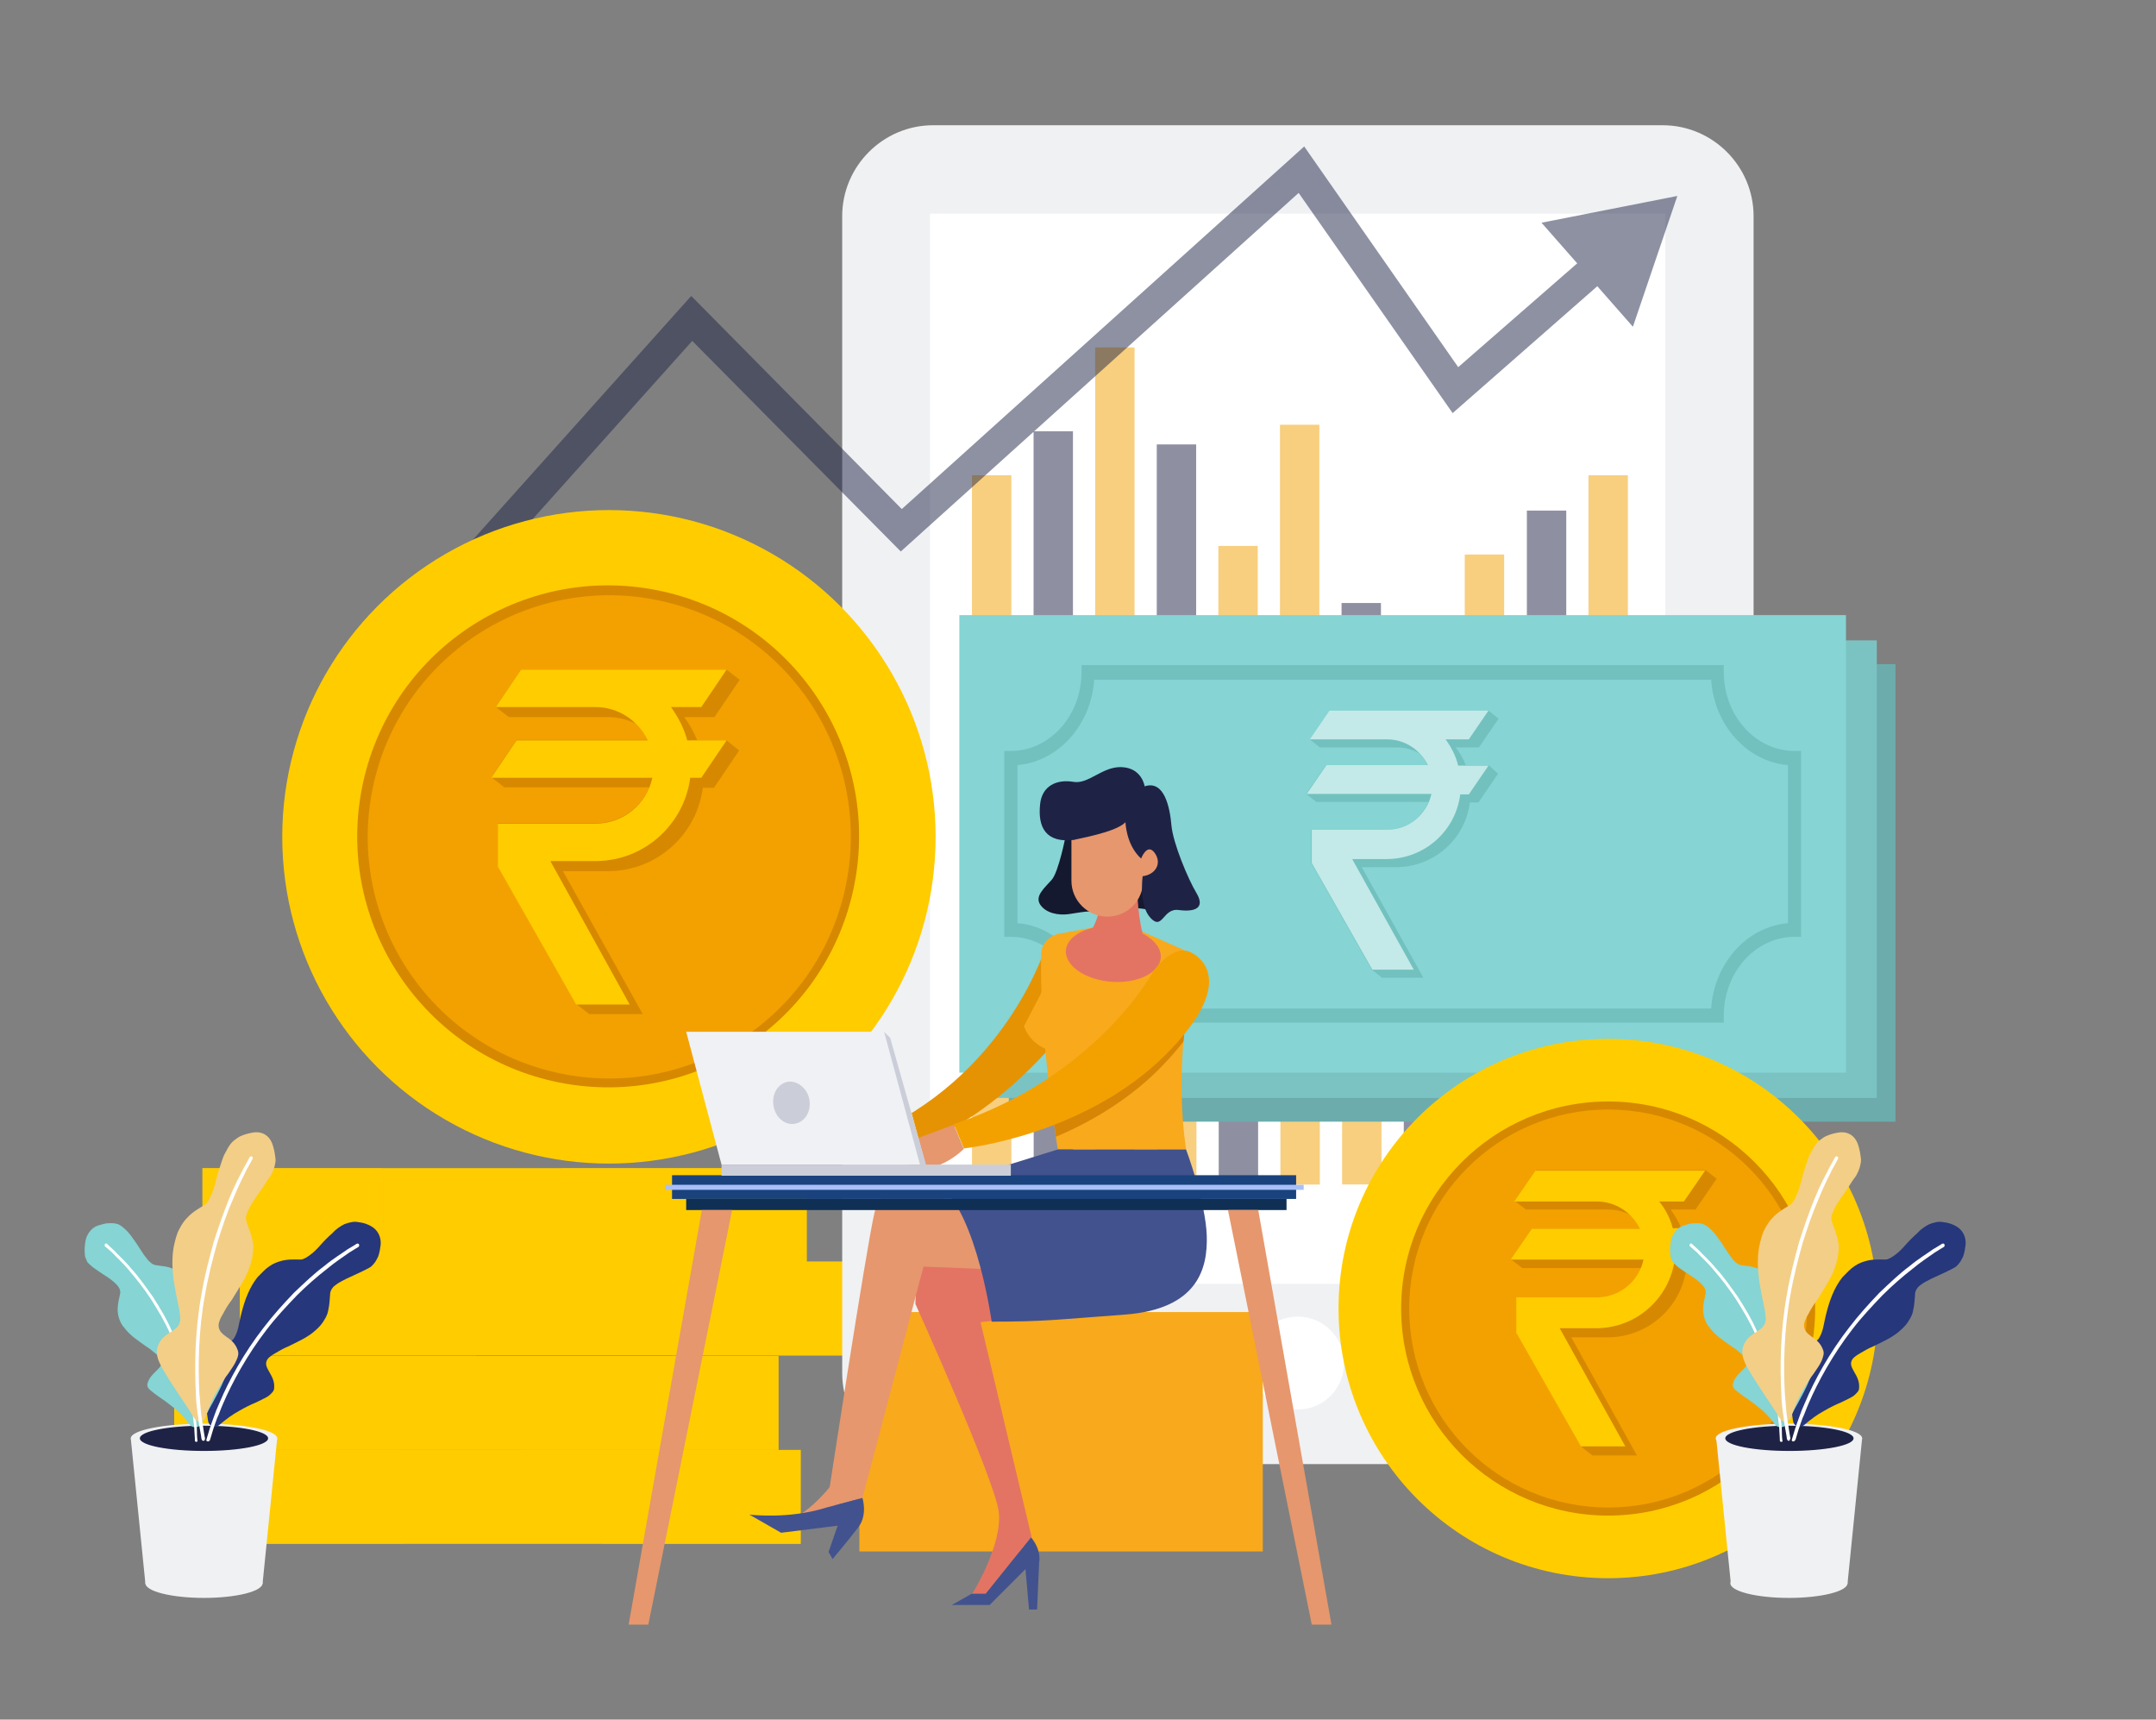 <?xml version="1.0" encoding="utf-8"?>
<!-- Generator: Adobe Illustrator 27.5.0, SVG Export Plug-In . SVG Version: 6.00 Build 0)  -->
<svg version="1.1" id="Layer_1" xmlns="http://www.w3.org/2000/svg" xmlns:xlink="http://www.w3.org/1999/xlink" x="0px" y="0px"
	 viewBox="0 0 427 340.5" style="enable-background:new 0 0 427 340.5;" xml:space="preserve">
<rect x="0" y="0" width="427" height="340.5" fill="#808080" stroke="none"/>
<style type="text/css">
	.st0{fill:#FFCC00;}
	.st1{opacity:0.5;fill:#FFCC00;}
	.st2{fill:#F0F1F3;}
	.st3{fill:#FFFFFF;}
	.st4{opacity:0.5;fill:#F3A100;}
	.st5{opacity:0.5;fill:#1E2346;}
	.st6{fill:#6CACAC;}
	.st7{fill:#5A9997;}
	.st8{fill:#A2C2C0;}
	.st9{fill:#7BC3C3;}
	.st10{fill:#68B0AE;}
	.st11{fill:#B5D9D7;}
	.st12{fill:#86D4D4;}
	.st13{fill:#72C1BF;}
	.st14{fill:#C3EAE8;}
	.st15{opacity:0.5;}
	.st16{fill:#1E2346;}
	.st17{fill:#D68900;}
	.st18{fill:#F3A100;}
	.st19{fill:#F9A91C;}
	.st20{fill:#141930;}
	.st21{fill:#E6976D;}
	.st22{fill:#E59303;}
	.st23{fill:#E37463;}
	.st24{fill:#42528E;}
	.st25{fill:#D68505;}
	.st26{opacity:0.4;fill:#E37463;}
	.st27{fill:#1A427D;}
	.st28{fill:#A9BFF8;}
	.st29{fill:#102F54;}
	.st30{fill:#F0F1F5;}
	.st31{fill:#CBCED8;}
	.st32{fill:#26377C;}
	.st33{fill:#F3CE87;}
</style>
<g id="XMLID_260_">
	<g id="XMLID_158_">
		<g id="XMLID_127_">
			<rect id="XMLID_100_" x="38.9" y="287.1" class="st0" width="119.7" height="18.6"/>
			<rect id="XMLID_104_" x="38.9" y="287.1" class="st1" width="41" height="18.6"/>
			<rect id="XMLID_126_" x="119.2" y="287.1" class="st1" width="39.3" height="18.6"/>
		</g>
		<g id="XMLID_129_">
			<rect id="XMLID_134_" x="34.5" y="268.5" class="st0" width="119.7" height="18.6"/>
			<rect id="XMLID_131_" x="34.5" y="268.5" class="st1" width="31.8" height="18.6"/>
			<rect id="XMLID_130_" x="103.7" y="268.5" class="st1" width="50.4" height="18.6"/>
		</g>
		<g id="XMLID_147_">
			<rect id="XMLID_151_" x="47.5" y="249.8" class="st0" width="119.7" height="18.6"/>
			<rect id="XMLID_150_" x="47.5" y="249.8" class="st1" width="46.8" height="18.6"/>
			<rect id="XMLID_149_" x="133.2" y="249.8" class="st1" width="34" height="18.6"/>
		</g>
		<g id="XMLID_152_">
			<rect id="XMLID_155_" x="40.1" y="231.3" class="st0" width="119.7" height="18.6"/>
			<rect id="XMLID_154_" x="40.1" y="231.3" class="st1" width="35.7" height="18.6"/>
			<rect id="XMLID_153_" x="111.2" y="231.3" class="st1" width="48.5" height="18.6"/>
		</g>
		<rect id="XMLID_128_" x="38.9" y="287.1" class="st1" width="114.9" height="2.8"/>
		<rect id="XMLID_145_" x="47.5" y="250" class="st1" width="112.2" height="2.9"/>
	</g>
	<g id="XMLID_66_">
		<path id="XMLID_49_" class="st2" d="M329.3,289.9H184.8c-9.9,0-18-8.1-18-18V42.8c0-9.9,8.1-18,18-18h144.5c9.9,0,18,8.1,18,18
			v229.1C347.3,281.9,339.2,289.9,329.3,289.9z"/>
		
			<rect id="XMLID_63_" x="151.1" y="75.4" transform="matrix(-1.836970e-16 1 -1 -1.836970e-16 405.212 -108.805)" class="st3" width="211.9" height="145.6"/>
		<rect id="XMLID_52_" x="192.5" y="94.1" class="st4" width="7.8" height="47.1"/>
		<rect id="XMLID_61_" x="204.7" y="85.4" class="st5" width="7.8" height="55.8"/>
		<rect id="XMLID_67_" x="216.9" y="68.8" class="st4" width="7.8" height="72.4"/>
		<rect id="XMLID_72_" x="229.1" y="88" class="st5" width="7.8" height="53.2"/>
		<rect id="XMLID_79_" x="241.3" y="108.1" class="st4" width="7.8" height="33.1"/>
		<rect id="XMLID_82_" x="253.5" y="84.1" class="st4" width="7.8" height="57.1"/>
		<rect id="XMLID_85_" x="265.7" y="119.4" class="st5" width="7.8" height="21.8"/>
		<rect id="XMLID_88_" x="277.9" y="126" class="st4" width="7.8" height="15.3"/>
		<rect id="XMLID_91_" x="290.1" y="109.8" class="st4" width="7.8" height="31.4"/>
		<rect id="XMLID_94_" x="302.4" y="101.1" class="st5" width="7.8" height="40.1"/>
		<rect id="XMLID_97_" x="314.6" y="94.1" class="st4" width="7.8" height="47.1"/>
		
			<rect id="XMLID_114_" x="314.6" y="187.4" transform="matrix(-1 -1.224647e-16 1.224647e-16 -1 636.974 421.98)" class="st4" width="7.8" height="47.1"/>
		
			<rect id="XMLID_113_" x="302.4" y="178.7" transform="matrix(-1 -1.224647e-16 1.224647e-16 -1 612.557 413.26)" class="st5" width="7.8" height="55.8"/>
		
			<rect id="XMLID_110_" x="290.1" y="162.2" transform="matrix(-1 -1.224647e-16 1.224647e-16 -1 588.14 396.691)" class="st4" width="7.8" height="72.4"/>
		
			<rect id="XMLID_109_" x="277.9" y="181.3" transform="matrix(-1 -1.224647e-16 1.224647e-16 -1 563.723 415.876)" class="st5" width="7.8" height="53.2"/>
		
			<rect id="XMLID_106_" x="265.7" y="201.4" transform="matrix(-1 -1.224647e-16 1.224647e-16 -1 539.306 435.933)" class="st4" width="7.8" height="33.1"/>
		
			<rect id="XMLID_103_" x="253.5" y="177.4" transform="matrix(-1 -1.224647e-16 1.224647e-16 -1 514.889 411.952)" class="st4" width="7.8" height="57.1"/>
		
			<rect id="XMLID_102_" x="241.3" y="212.7" transform="matrix(-1 -1.224647e-16 1.224647e-16 -1 490.472 447.269)" class="st5" width="7.8" height="21.8"/>
		
			<rect id="XMLID_98_" x="229.1" y="219.3" transform="matrix(-1 -1.224647e-16 1.224647e-16 -1 466.055 453.809)" class="st4" width="7.8" height="15.3"/>
		
			<rect id="XMLID_75_" x="216.9" y="203.1" transform="matrix(-1 -1.224647e-16 1.224647e-16 -1 441.638 437.677)" class="st4" width="7.8" height="31.4"/>
		
			<rect id="XMLID_69_" x="204.7" y="194.4" transform="matrix(-1 -1.224647e-16 1.224647e-16 -1 417.221 428.956)" class="st5" width="7.8" height="40.1"/>
		
			<rect id="XMLID_65_" x="192.5" y="187.4" transform="matrix(-1 -1.224647e-16 1.224647e-16 -1 392.804 421.98)" class="st4" width="7.8" height="47.1"/>
		<circle id="XMLID_57_" class="st3" cx="257" cy="269.9" r="9.2"/>
	</g>
	<g id="XMLID_251_">
		<g id="XMLID_256_">
			<rect id="XMLID_272_" x="199.8" y="131.5" class="st6" width="175.6" height="90.6"/>
			<path id="XMLID_269_" class="st7" d="M351.2,212.2H224v-1.4c0-8.6-6.3-15.6-14-15.6h-1.3v-36.8h1.3c7.7,0,14-7,14-15.6v-1.4
				h127.2v1.4c0,8.6,6.3,15.6,14,15.6h1.3v36.8h-1.3c-7.7,0-14,7-14,15.6V212.2z M226.5,209.4h122.2c0.6-9,7.1-16.2,15.2-16.9v-31.3
				c-8.1-0.7-14.6-7.9-15.2-16.9H226.5c-0.6,9-7.1,16.2-15.2,16.9v31.3C219.4,193.1,225.9,200.4,226.5,209.4z"/>
			<g id="XMLID_258_">
				<path id="XMLID_267_" class="st7" d="M304.7,161.2h-4.5c-0.5-1.3-1.2-2.5-2-3.5h4.6l3.9-5.7l-2-1.6h-31.5l-3.9,5.7l2,1.6h15.3v0
					c1.6,0,3,0.4,4.3,1.1c0.7,0.7,1.3,1.5,1.7,2.4h-20.1l-3.9,5.7l2,1.6h22.2c-1.3,3.2-4.5,5.5-8.3,5.5h-14.9l0,6.6l12,21.1l2,1.6
					h8.2l-12.2-21.9h6.7c0.1,0,0.1,0,0.2,0c0,0,0.1,0,0.1,0c7.4-0.1,13.5-5.6,14.4-12.8h1.7l3.9-5.7L304.7,161.2z"/>
				<path id="XMLID_263_" class="st8" d="M296.1,156.1h4.6l3.9-5.7h-31.5l-3.9,5.7h15.3v0c3.6,0,6.6,2.1,8.1,5.1h-20.1l-3.9,5.7
					h24.7c-0.9,4-4.4,7.1-8.8,7.1h-14.9l0,6.6l12,21.1h8.2l-12.2-21.9h6.7c0.1,0,0.1,0,0.2,0c0,0,0.1,0,0.1,0
					c7.4-0.1,13.5-5.6,14.4-12.8h1.7l3.9-5.7h-6C298.2,159.3,297.3,157.6,296.1,156.1z"/>
			</g>
		</g>
		<g id="XMLID_253_">
			<rect id="XMLID_276_" x="196.1" y="126.8" class="st9" width="175.6" height="90.6"/>
			<path id="XMLID_268_" class="st10" d="M347.5,207.6H220.3v-1.4c0-8.6-6.3-15.6-14-15.6H205v-36.8h1.3c7.7,0,14-7,14-15.6v-1.4
				h127.2v1.4c0,8.6,6.3,15.6,14,15.6h1.3v36.8h-1.3c-7.7,0-14,7-14,15.6V207.6z M222.8,204.7H345c0.6-9,7.1-16.2,15.2-16.9v-31.3
				c-8.1-0.7-14.6-7.9-15.2-16.9H222.8c-0.6,9-7.1,16.2-15.2,16.9v31.3C215.7,188.5,222.2,195.7,222.8,204.7z"/>
			<g id="XMLID_254_">
				<path id="XMLID_259_" class="st10" d="M301,156.5h-4.5c-0.5-1.3-1.2-2.5-2-3.5h4.6l3.9-5.7l-2-1.6h-31.5l-3.9,5.7l2,1.6h15.3v0
					c1.6,0,3,0.4,4.3,1.1c0.7,0.7,1.3,1.5,1.7,2.4h-20.1l-3.9,5.7l2,1.6h22.2c-1.3,3.2-4.5,5.5-8.3,5.5h-14.9l0,6.6l12,21.1l2,1.6
					h8.2L276,176.6h6.7c0.1,0,0.1,0,0.2,0c0,0,0.1,0,0.1,0c7.4-0.1,13.5-5.6,14.4-12.8h1.7l3.9-5.7L301,156.5z"/>
				<path id="XMLID_255_" class="st11" d="M292.4,151.5h4.6l3.9-5.7h-31.5l-3.9,5.7h15.3v0c3.6,0,6.6,2.1,8.1,5.1h-20.1l-3.9,5.7
					h24.7c-0.9,4-4.4,7.1-8.8,7.1h-14.9l0,6.6l12,21.1h8.2l-12.2-21.9h6.7c0.1,0,0.1,0,0.2,0c0,0,0.1,0,0.1,0
					c7.4-0.1,13.5-5.6,14.4-12.8h1.7l3.9-5.7h-6C294.4,154.7,293.6,153,292.4,151.5z"/>
			</g>
		</g>
		<g id="XMLID_250_">
			<rect id="XMLID_187_" x="190" y="121.8" class="st12" width="175.6" height="90.6"/>
			<path id="XMLID_247_" class="st13" d="M341.4,202.5H214.2v-1.4c0-8.6-6.3-15.6-14-15.6h-1.3v-36.8h1.3c7.7,0,14-7,14-15.6v-1.4
				h127.2v1.4c0,8.6,6.3,15.6,14,15.6h1.3v36.8h-1.3c-7.7,0-14,7-14,15.6V202.5z M216.7,199.7h122.2c0.6-9,7.1-16.2,15.2-16.9v-31.3
				c-8.1-0.7-14.6-7.9-15.2-16.9H216.7c-0.6,9-7.1,16.2-15.2,16.9v31.3C209.5,183.4,216,190.7,216.7,199.7z"/>
			<g id="XMLID_257_">
				<path id="XMLID_252_" class="st13" d="M294.8,151.5h-4.5c-0.5-1.3-1.2-2.5-2-3.5h4.6l3.9-5.7l-2-1.6h-31.5l-3.9,5.7l2,1.6h15.3
					v0c1.6,0,3,0.4,4.3,1.1c0.7,0.7,1.3,1.5,1.7,2.4h-20.1l-3.9,5.7l2,1.6h22.2c-1.3,3.2-4.5,5.5-8.3,5.5h-14.9l0,6.6l12,21.1l2,1.6
					h8.2l-12.2-21.9h6.7c0.1,0,0.1,0,0.2,0c0,0,0.1,0,0.1,0c7.4-0.1,13.5-5.6,14.4-12.8h1.7l3.9-5.7L294.8,151.5z"/>
				<path id="XMLID_246_" class="st14" d="M286.3,146.4h4.6l3.9-5.7h-31.5l-3.9,5.7h15.3v0c3.6,0,6.6,2.1,8.1,5.1h-20.1l-3.9,5.7
					h24.7c-0.9,4-4.4,7.1-8.8,7.1h-14.9l0,6.6l12,21.1h8.2l-12.2-21.9h6.7c0.1,0,0.1,0,0.2,0c0,0,0.1,0,0.1,0
					c7.4-0.1,13.5-5.6,14.4-12.8h1.7l3.9-5.7h-6C288.3,149.6,287.4,147.9,286.3,146.4z"/>
			</g>
		</g>
	</g>
	<g id="XMLID_33_" class="st15">
		<polygon id="XMLID_47_" class="st16" points="75.2,136.6 70.7,132.5 136.9,58.6 178.6,100.8 258.3,29 288.8,72.7 315.4,49.5 
			319.4,54 287.7,81.8 257.2,38.2 178.4,109.2 137.1,67.5 		"/>
		<g id="XMLID_42_">
			<polygon id="XMLID_44_" class="st16" points="323.4,64.7 332.2,38.8 305.3,44.1 			"/>
		</g>
	</g>
	<g id="XMLID_133_">
		<circle id="XMLID_175_" class="st0" cx="318.5" cy="259.1" r="53.4"/>
		<circle id="XMLID_172_" class="st17" cx="318.5" cy="259.1" r="41"/>
		<circle id="XMLID_142_" class="st18" cx="318.5" cy="259.1" r="39.4"/>
		<path id="XMLID_138_" class="st17" d="M337.7,243.3H333c-0.5-1.4-1.3-2.6-2.1-3.8h4.9l4.2-6.1l-2.2-1.7h-33.6l-4.2,6.1l2.2,1.7
			h16.3v0c1.7,0,3.2,0.4,4.6,1.2c0.7,0.7,1.4,1.6,1.8,2.6h-21.4l-4.2,6.1l2.2,1.7h23.6c-1.4,3.5-4.8,5.9-8.8,5.9h-15.9l0,7
			l12.8,22.5l2.2,1.7h8.8l-13-23.4h7.1c0.1,0,0.1,0,0.2,0c0,0,0.1,0,0.1,0c7.9-0.1,14.4-6,15.4-13.7h1.8l4.2-6.1L337.7,243.3z"/>
		<path id="XMLID_135_" class="st0" d="M328.6,237.9h4.9l4.2-6.1h-33.6l-4.2,6.1h16.3v0c3.8,0,7,2.2,8.6,5.4h-21.4l-4.2,6.1h26.3
			c-0.9,4.3-4.7,7.5-9.3,7.5h-15.9l0,7l12.8,22.5h8.8l-13-23.4h7.1c0.1,0,0.1,0,0.2,0c0,0,0.1,0,0.1,0c7.9-0.1,14.4-6,15.4-13.7h1.8
			l4.2-6.1h-6.4C330.8,241.3,329.9,239.5,328.6,237.9z"/>
	</g>
	<rect id="XMLID_34_" x="170.2" y="259.8" class="st19" width="79.9" height="47.4"/>
	<g id="XMLID_13_">
		<path id="XMLID_51_" class="st20" d="M229.8,180.8c0,0-3.5-1.5-7.8-0.8l4.8-12.2l5.6,2.8L229.8,180.8z"/>
		<circle id="XMLID_35_" class="st21" cx="226.7" cy="169.8" r="4.4"/>
		<path id="XMLID_45_" class="st20" d="M211.1,165.3c0,0-1.4,7.3-2.8,8.9c-1.4,1.6-3.4,3.2-2.3,4.9s3.6,2.2,5.7,1.9
			c2.2-0.3,4.5-0.9,5.9-0.2c1.4,0.7,0.4-8.5,0.4-8.5l-2.8-9.5C215.2,162.8,210.7,165.2,211.1,165.3z"/>
		<path id="XMLID_25_" class="st21" d="M174.5,223.6c0,0-4.4,2-10.2,3.6c0,0,6.1,4.5,12.6-0.6L174.5,223.6z"/>
		<path id="XMLID_9_" class="st22" d="M207.2,187.2c0,0-7.3,24.4-32.7,36.5l2.2,4.5c0,0,17.4-2.6,35.9-26.3L207.2,187.2z"/>
		<path id="XMLID_22_" class="st21" d="M166.6,291.5c0,0-4.9,7.3-9.9,9.3c0,0,5.5,0.4,8.5-2.4S166.6,291.5,166.6,291.5z"/>
		<path id="XMLID_20_" class="st23" d="M181.3,258.2c0,0,15.6,34.5,16.5,41.1c0.8,6.6-5.2,16.2-5.2,16.2h2.7l9-11.2l-10.1-42.5
			l9-1.1l-4.7-11.8l-17-0.3L181.3,258.2z"/>
		<path id="XMLID_11_" class="st21" d="M182.2,235.2c0,0-7.4-1.6-9,4.9c-1.6,6.6-9.5,58.4-9.5,58.4l7.1-1.9l12.1-45.8l20,0.8
			C202.9,251.7,192.9,238.8,182.2,235.2z"/>
		<path id="XMLID_18_" class="st24" d="M170.8,296.6c0,0,1.1,3.3-0.8,5.8c-1.9,2.5-5.1,6.3-5.1,6.3l-0.8-1.4l1.8-5.2l-11.2,1.4
			l-6.3-3.6c0,0,7.7,1,15.3-1.4L170.8,296.6z"/>
		<path id="XMLID_30_" class="st24" d="M195.2,315.6l9-11.2c2.2,2.7,1.6,5,1.6,5l-0.4,9.3h-1.6l-0.7-8l-7.1,7.1h-7.5l3.9-2.2H195.2z
			"/>
		<path id="XMLID_8_" class="st19" d="M226.1,184.4l7.9,3.5c1.9,0.8,3,3,2.4,5c-1.5,5.7-3.6,20.5-1.5,34.7h-25.4
			c0,0-3.7-22.5-3.3-38.6c0-2,1.5-3.7,3.5-4.1l7-1.3L226.1,184.4z"/>
		<path id="XMLID_6_" class="st23" d="M229.9,189.6c-0.2,3-4.6,5.2-9.8,4.8c-5.2-0.4-9.2-3.2-9-6.2c0.2-3,4.6-5.2,9.8-4.8
			C226.1,183.8,230.1,186.6,229.9,189.6z"/>
		<path id="XMLID_7_" class="st23" d="M225.1,174.1c0,0,0.1,6.7,1.2,10.7c0,0-4.8,1.2-10.6,0c0,0,2.3-2.3,2.7-9.4L225.1,174.1z"/>
		<path id="XMLID_10_" class="st19" d="M208.3,192.6l-5.5,10.6c0,0,1.7,5.8,9.2,5.1l7.8-5.1L208.3,192.6z"/>
		<path id="XMLID_12_" class="st24" d="M234.9,227.6c0,0,3.9,10.4,4.1,17.1c0.2,6.4-1.7,14.5-16.2,15.6c-13.7,1-15.9,1.4-26.4,1.4
			c0,0-2.9-21-10.1-26.8c0,0,10.9-3.5,23.2-7.3H234.9z"/>
		<path id="XMLID_54_" class="st25" d="M236.3,190.3c-0.4-0.3-0.8-0.5-1-0.6c-3.6-1.8-7.3,3.9-7.3,3.9s-5.7,11.7-20.1,22.1
			c0.5,3.9,0.9,7.2,1.2,9.4c7.1-3,15.2-7.7,21.8-14.8c1.4-1.5,2.5-2.8,3.5-4.1c0.5-5.8,1.3-10.5,2-13.2
			C236.6,192,236.6,191.1,236.3,190.3z"/>
		<path id="XMLID_23_" class="st18" d="M228.5,192.2c0,0-11,20.8-39.6,30.4l2,4.8c0,0,23.8-2.5,39.9-18.5
			c14.4-14.4,6.9-19.4,5.1-20.3C232.4,186.7,228.5,192.2,228.5,192.2z"/>
		<path id="XMLID_38_" class="st21" d="M188.9,222.7l-10.7,4l2,4.9c0,0,5.4,0.9,10.7-4.1L188.9,222.7z"/>
		<path id="XMLID_43_" class="st26" d="M225.5,180.2c-0.1-0.7-0.1-1.5-0.2-2.1l-6.8-2.6l-0.1,0c-0.3,4.8-1.4,7.4-2.1,8.6
			C221.1,183.7,224,181.7,225.5,180.2z"/>
		<path id="XMLID_5_" class="st21" d="M219.3,181.5L219.3,181.5c-3.9,0-7.1-3.2-7.1-7.1v-11.9h14.2v11.9
			C226.4,178.3,223.3,181.5,219.3,181.5z"/>
		<path id="XMLID_37_" class="st16" d="M222.9,162.8c0,0,0.1,4.5,3.1,7.2c0,0,1.2-3.2,2.7-1.1c1.5,2.1,0.1,4.3-2.4,4.6
			c0,0-0.8,5.8,1.6,8.3c2.4,2.5,2.4-2.1,5.6-1.6c3.2,0.4,5.2-0.4,3.5-3.3c-1.7-2.8-4.7-10-5-13.5s-1.4-9-5.3-7.7
			c0,0-0.5-3.6-4.5-3.8c-3.9-0.2-6.6,3.5-9.7,2.9c-3.1-0.5-6.1,0.7-6.5,4.4c-0.5,4.6,1.1,7.8,6.8,7.1
			C212.6,166.2,221,164.9,222.9,162.8z"/>
	</g>
	<rect id="XMLID_14_" x="133.1" y="232.7" class="st27" width="123.6" height="4.7"/>
	<rect id="XMLID_15_" x="131.7" y="234.6" class="st28" width="126.5" height="1"/>
	<g id="XMLID_76_">
		<circle id="XMLID_68_" class="st0" cx="120.6" cy="165.7" r="64.7"/>
		
			<ellipse id="XMLID_71_" transform="matrix(0.217 -0.976 0.976 0.217 -67.447 247.355)" class="st17" cx="120.6" cy="165.7" rx="49.7" ry="49.7"/>
		
			<ellipse id="XMLID_74_" transform="matrix(0.225 -0.975 0.975 0.225 -68.024 246.012)" class="st18" cx="120.6" cy="165.7" rx="47.8" ry="47.8"/>
		<path id="XMLID_77_" class="st17" d="M143.9,146.6h-5.8c-0.7-1.6-1.5-3.2-2.6-4.6h6l5-7.4l-2.6-2h-40.7l-5,7.4l2.6,2h19.7v0
			c2,0,3.9,0.5,5.6,1.4c0.9,0.9,1.6,2,2.2,3.1h-26l-5,7.4l2.6,2h28.7c-1.7,4.2-5.9,7.1-10.7,7.1H98.6l0,8.5l15.5,27.3l2.6,2h10.6
			l-15.8-28.3h8.7c0.1,0,0.2,0,0.2,0c0.1,0,0.1,0,0.2,0c9.6-0.1,17.4-7.3,18.6-16.5h2.2l5-7.4L143.9,146.6z"/>
		<path id="XMLID_125_" class="st0" d="M132.9,140h6l5-7.4h-40.7l-5,7.4h19.7v0c4.6,0,8.5,2.7,10.4,6.6h-26l-5,7.4h31.9
			c-1.1,5.2-5.7,9.1-11.3,9.1H98.6l0,8.5l15.5,27.3h10.6L109,170.5h8.7c0.1,0,0.2,0,0.2,0c0.1,0,0.1,0,0.2,0
			c9.6-0.1,17.4-7.3,18.6-16.5h2.2l5-7.4h-7.8C135.5,144.2,134.3,142,132.9,140z"/>
	</g>
	<rect id="XMLID_16_" x="135.9" y="237.4" class="st29" width="118.9" height="2.2"/>
	<polygon id="XMLID_17_" class="st21" points="128.4,321.7 124.5,321.7 139,239.6 145,239.6 	"/>
	<polygon id="XMLID_19_" class="st21" points="259.8,321.7 263.7,321.7 249.2,239.6 243.2,239.6 	"/>
	<g id="XMLID_28_">
		<polygon id="XMLID_24_" class="st30" points="183.3,230.6 142.9,230.6 135.9,204.3 176.2,204.3 		"/>
		<polygon id="XMLID_26_" class="st31" points="183.4,230.6 182.2,230.6 175.1,204.3 176.3,205.5 		"/>
		<rect id="XMLID_27_" x="142.9" y="230.6" class="st31" width="57.3" height="2.2"/>
		<path id="XMLID_29_" class="st31" d="M160.3,217.7c0.4,2.3-0.8,4.4-2.8,4.8c-2,0.4-3.9-1.2-4.3-3.5c-0.4-2.3,0.8-4.4,2.8-4.8
			C157.9,213.9,159.9,215.5,160.3,217.7z"/>
	</g>
	<g id="XMLID_139_">
		<polygon id="XMLID_132_" class="st2" points="52,313.6 28.8,313.6 25.9,284.8 54.9,284.8 		"/>
		<path id="XMLID_136_" class="st2" d="M54.9,284.8c0-1.6-6.5-2.9-14.5-2.9c-8,0-14.5,1.3-14.5,2.9c0,1.6,6.5,2.9,14.5,2.9
			C48.4,287.7,54.9,286.4,54.9,284.8z"/>
		<path id="XMLID_170_" class="st16" d="M53.1,284.8c0-1.4-5.7-2.5-12.7-2.5c-7,0-12.7,1.1-12.7,2.5c0,1.4,5.7,2.5,12.7,2.5
			C47.4,287.3,53.1,286.2,53.1,284.8z"/>
		<path id="XMLID_188_" class="st2" d="M52,313.5c0-1.6-5.2-2.9-11.6-2.9s-11.6,1.3-11.6,2.9c0,1.6,5.2,2.9,11.6,2.9
			S52,315.1,52,313.5z"/>
		<g id="XMLID_186_">
			<g id="XMLID_196_">
				<g>
					<path id="XMLID_00000101785352936514032730000013705646310408462467_" class="st32" d="M54.3,274.8c0.1-1.4-0.5-2.3-1-3.2
						c-0.5-0.9-0.9-1.6-0.3-2.5c0.3-0.4,0.9-0.8,1.6-1.2c0.7-0.4,1.5-0.9,2.5-1.3c1.8-0.9,3.9-1.8,5.4-3.2c0.8-0.7,1.3-1.3,1.7-2
						c0.4-0.6,0.7-1.3,0.8-1.9c0.3-1.3,0.3-2.4,0.4-3.5c0.1-0.5,0.4-1.1,1-1.5c0.6-0.5,1.4-0.9,2.2-1.3c0.8-0.4,1.8-0.8,2.6-1.2
						c0.8-0.4,1.7-0.8,2.3-1.2c0.3-0.3,0.6-0.6,0.8-0.9c0.2-0.3,0.4-0.7,0.6-1.1c0.3-0.8,0.4-1.7,0.5-2.4c0.1-1.5-0.6-2.9-1.9-3.6
						c-0.7-0.4-1.5-0.7-2.5-0.8c-0.5-0.1-0.9-0.1-1.4,0c-0.5,0.1-0.9,0.2-1.4,0.4c-0.8,0.4-1.7,1-2.4,1.8c-0.8,0.7-1.6,1.5-2.3,2.3
						c-0.7,0.8-1.4,1.5-2.1,2c-0.7,0.5-1.3,0.9-1.9,0.9c-1.2,0-2.5-0.1-3.9,0.3c-0.7,0.2-1.5,0.5-2.2,1c-0.8,0.5-1.5,1.3-2.4,2.2
						c-1.6,2-2.5,4.5-3.1,6.8c-0.3,1.1-0.5,2.2-0.7,3.1c-0.2,0.9-0.5,1.6-0.8,2.1c-0.6,1-1.5,1-2.5,1c-1.1,0-2.3,0-3.6,1.1
						c-0.5,0.4-0.7,1.1-0.8,2c-0.1,0.9,0,2,0.2,3.2c0.1,1.2,0.4,2.6,0.7,4.2c0.2,1.5,0.6,3.1,0.8,4.9c0.2,1.2,1.4,1.6,2.3,0.8
						c1.3-1.1,2.5-2,3.8-2.7c1.2-0.7,2.4-1.3,3.4-1.7c1-0.5,1.9-0.9,2.5-1.3C53.9,275.8,54.3,275.4,54.3,274.8z"/>
				</g>
			</g>
			<path id="XMLID_194_" class="st3" d="M41.1,285.4c-0.2,0-0.3-0.2-0.2-0.4c0,0,0.2-0.7,0.6-2c0.2-0.7,0.5-1.4,0.8-2.3
				c0.3-0.9,0.7-1.9,1.2-3c1.8-4.3,4.8-9.8,8.7-14.8c1.9-2.5,4-4.8,6-6.9c2.1-2,4.1-3.9,6-5.3c1.8-1.5,3.5-2.5,4.6-3.3
				c1.2-0.7,1.8-1.1,1.8-1.1c0.2-0.1,0.4-0.1,0.5,0.1c0.1,0.2,0,0.4-0.1,0.5c0,0-0.7,0.4-1.8,1.1c-1.1,0.8-2.7,1.8-4.5,3.3
				c-1.8,1.4-3.9,3.2-5.9,5.2c-2,2.1-4.1,4.3-6,6.8c-3.8,4.9-6.8,10.4-8.6,14.6c-0.5,1.1-0.8,2.1-1.2,2.9c-0.3,0.9-0.6,1.6-0.8,2.3
				c-0.4,1.3-0.6,2-0.6,2C41.5,285.3,41.3,285.5,41.1,285.4z"/>
		</g>
		<g id="XMLID_173_">
			<g id="XMLID_214_">
				<path id="XMLID_215_" class="st12" d="M44.5,269.5c-0.9-1.2-2.1-1.4-3.1-1.6c-1-0.2-1.9-0.4-2.1-1.3c-0.2-0.5-0.2-1.2-0.2-2
					c0-0.8,0.1-1.8,0.1-2.9c0-2.1-0.2-4.6-1.2-6.7c-0.5-1-1.1-1.8-1.7-2.4c-0.6-0.6-1.2-1-1.9-1.3c-1.2-0.6-2.5-0.6-3.6-0.8
					c-0.6-0.1-1-0.5-1.5-1c-0.5-0.6-1-1.3-1.5-2.1c-0.5-0.8-1.1-1.7-1.7-2.5c-0.3-0.4-0.6-0.8-0.9-1.1c-0.3-0.3-0.6-0.6-1-0.9
					c-0.4-0.3-0.7-0.5-1.2-0.6c-0.4-0.1-0.9-0.1-1.3-0.1c-0.9,0-1.7,0.3-2.4,0.5c-1.3,0.5-2.2,1.8-2.4,3.2c-0.1,0.7-0.2,1.6-0.1,2.4
					c0,0.4,0.1,0.8,0.3,1.1c0.1,0.4,0.3,0.7,0.6,0.9c0.2,0.2,0.5,0.5,0.8,0.7c0.3,0.2,0.6,0.4,1,0.7c0.7,0.5,1.4,0.9,2.1,1.4
					c0.7,0.5,1.3,1,1.7,1.5c0.4,0.5,0.6,1,0.5,1.5c-0.2,1-0.5,2.1-0.5,3.2c0,0.6,0.1,1.2,0.3,1.8c0.2,0.6,0.5,1.3,1.1,1.9
					c1,1.4,2.7,2.5,4.1,3.5c0.8,0.5,1.4,1,2,1.5c0.6,0.5,1,0.9,1.2,1.3c0.3,0.8-0.3,1.4-1,2.1c-0.7,0.7-1.5,1.4-1.8,2.6
					c-0.1,0.5,0.1,0.9,0.6,1.3c0.5,0.4,1.1,0.9,2,1.5c0.9,0.6,1.8,1.3,2.8,2.1c1,0.8,2,1.9,2.9,3.1c0.6,0.9,2,0.8,2.5-0.2
					c0.7-1.4,1.4-2.8,2.1-4c0.7-1.3,1.3-2.4,1.8-3.5c0.5-1.1,0.9-2,1.1-2.8C45,270.7,44.9,270,44.5,269.5z"/>
			</g>
			<path id="XMLID_195_" class="st3" d="M38.9,285.5c-0.2,0-0.3-0.1-0.3-0.3c0,0,0-0.7-0.1-1.9c0-0.6-0.1-1.3-0.2-2.1
				c-0.1-0.8-0.2-1.8-0.3-2.8c-0.6-4-1.9-9.3-4.3-14.3c-1.1-2.5-2.5-4.8-3.9-7c-1.4-2.1-2.9-4-4.2-5.5c-1.3-1.6-2.6-2.7-3.4-3.6
				c-0.9-0.8-1.4-1.2-1.4-1.2c-0.1-0.1-0.1-0.3,0-0.5c0.1-0.1,0.3-0.1,0.4,0c0,0,0.5,0.5,1.4,1.3c0.8,0.9,2.1,2,3.4,3.6
				c1.4,1.5,2.8,3.5,4.3,5.6c1.4,2.2,2.8,4.5,3.9,7.1c2.4,5,3.7,10.4,4.3,14.4c0.2,1,0.3,2,0.3,2.8c0.1,0.8,0.2,1.6,0.2,2.2
				c0,1.2,0.1,1.9,0.1,1.9C39.2,285.4,39,285.5,38.9,285.5z"/>
		</g>
		<g id="XMLID_177_">
			<g id="XMLID_199_">
				<g>
					<path id="XMLID_00000121239833903448479180000005386343786255988098_" class="st33" d="M47.1,267.4c-0.5-1.5-1.5-2.2-2.4-2.8
						c-0.8-0.6-1.5-1.2-1.4-2.4c0.1-0.6,0.4-1.3,0.9-2.1c0.4-0.8,1-1.8,1.7-2.7c1.2-2,2.7-4.1,3.5-6.4c0.4-1.1,0.6-2.1,0.7-3
						c0.1-0.9,0.1-1.7-0.1-2.4c-0.3-1.4-0.8-2.6-1.2-3.7c-0.2-0.6-0.1-1.3,0.3-2.1c0.3-0.8,0.9-1.7,1.5-2.6c0.6-0.9,1.3-1.8,1.9-2.8
						c0.3-0.5,0.6-0.9,0.9-1.3c0.3-0.4,0.5-0.9,0.7-1.3c0.2-0.5,0.3-0.9,0.4-1.4c0.1-0.5,0.1-0.9,0-1.4c-0.1-0.9-0.3-1.8-0.6-2.6
						c-0.6-1.5-1.8-2.3-3.4-2.2c-0.8,0.1-1.8,0.3-2.7,0.7c-0.5,0.2-0.9,0.5-1.3,0.8c-0.4,0.3-0.8,0.7-1.1,1.2
						c-0.3,0.4-0.5,0.9-0.8,1.4c-0.3,0.5-0.5,1.1-0.7,1.7c-0.4,1.2-0.8,2.4-1.1,3.6c-0.3,1.2-0.6,2.3-1,3.1
						c-0.4,0.9-0.8,1.6-1.3,1.9c-1.1,0.7-2.3,1.3-3.4,2.5c-0.6,0.6-1.1,1.3-1.6,2.3c-0.5,0.9-0.8,2.1-1.1,3.5
						c-0.5,2.8-0.2,5.8,0.3,8.4c0.2,1.3,0.5,2.4,0.7,3.5c0.2,1,0.3,1.9,0.3,2.5c-0.1,1.3-0.9,1.8-1.8,2.4c-0.9,0.6-2.1,1.2-2.7,3
						c-0.2,0.7-0.2,1.5,0.1,2.4c0.3,0.9,0.9,2,1.6,3.1c0.7,1.2,1.6,2.5,2.5,3.9c0.9,1.4,2,2.9,3,4.6c0.7,1.2,2,1,2.4-0.3
						c0.6-1.8,1.3-3.4,2.1-4.8c0.8-1.4,1.5-2.6,2.3-3.6c0.7-1,1.3-1.9,1.6-2.6C47.2,268.6,47.3,268,47.1,267.4z"/>
				</g>
			</g>
			<path id="XMLID_197_" class="st3" d="M40.3,285.3c-0.2,0-0.3-0.1-0.4-0.4c0,0-0.1-0.9-0.4-2.4c-0.1-0.4-0.1-0.8-0.2-1.3
				c0-0.5-0.1-1-0.2-1.5c-0.1-1.1-0.3-2.3-0.3-3.7c-0.3-5.4-0.2-12.6,1.1-19.7c0.6-3.6,1.5-7,2.4-10.3c1-3.2,2.1-6.2,3.1-8.7
				c1-2.5,2.1-4.5,2.8-5.9c0.8-1.4,1.2-2.2,1.2-2.2c0.1-0.2,0.3-0.3,0.5-0.2c0.2,0.1,0.2,0.3,0.1,0.5c0,0-0.4,0.8-1.2,2.2
				c-0.7,1.4-1.7,3.4-2.7,5.9C45,240,44,243,43,246.2c-0.9,3.2-1.8,6.7-2.4,10.2c-1.3,7-1.4,14.2-1.1,19.6c0.1,1.3,0.2,2.6,0.3,3.6
				c0.1,0.5,0.1,1,0.2,1.5c0.1,0.5,0.1,0.9,0.2,1.3c0.2,1.5,0.4,2.4,0.4,2.4C40.6,285.1,40.5,285.3,40.3,285.3z"/>
		</g>
	</g>
	<g id="XMLID_189_">
		<polygon id="XMLID_243_" class="st2" points="365.9,313.6 342.8,313.6 339.9,284.8 368.8,284.8 		"/>
		<path id="XMLID_240_" class="st2" d="M368.8,284.8c0-1.6-6.5-2.9-14.5-2.9c-8,0-14.5,1.3-14.5,2.9c0,1.6,6.5,2.9,14.5,2.9
			C362.3,287.7,368.8,286.4,368.8,284.8z"/>
		<path id="XMLID_239_" class="st16" d="M367.1,284.8c0-1.4-5.7-2.5-12.7-2.5c-7,0-12.7,1.1-12.7,2.5c0,1.4,5.7,2.5,12.7,2.5
			C361.4,287.3,367.1,286.2,367.1,284.8z"/>
		<path id="XMLID_236_" class="st2" d="M365.9,313.5c0-1.6-5.2-2.9-11.6-2.9s-11.6,1.3-11.6,2.9c0,1.6,5.2,2.9,11.6,2.9
			S365.9,315.1,365.9,313.5z"/>
		<g id="XMLID_223_">
			<g id="XMLID_227_">
				<g>
					<path id="XMLID_00000031177212327964592490000009521250941084297403_" class="st32" d="M368.2,274.8c0.1-1.4-0.5-2.3-1-3.2
						c-0.5-0.9-0.9-1.6-0.3-2.5c0.3-0.4,0.9-0.8,1.6-1.2c0.7-0.4,1.5-0.9,2.5-1.3c1.8-0.9,3.9-1.8,5.4-3.2c0.8-0.7,1.3-1.3,1.7-2
						c0.4-0.6,0.7-1.3,0.8-1.9c0.3-1.3,0.3-2.4,0.4-3.5c0.1-0.5,0.4-1.1,1-1.5c0.6-0.5,1.4-0.9,2.2-1.3c0.8-0.4,1.8-0.8,2.6-1.2
						c0.8-0.4,1.7-0.8,2.3-1.2c0.3-0.3,0.6-0.6,0.8-0.9c0.2-0.3,0.4-0.7,0.6-1.1c0.3-0.8,0.4-1.7,0.5-2.4c0.1-1.5-0.6-2.9-1.9-3.6
						c-0.7-0.4-1.5-0.7-2.5-0.8c-0.5-0.1-0.9-0.1-1.4,0c-0.5,0.1-0.9,0.2-1.4,0.4c-0.8,0.4-1.7,1-2.4,1.8c-0.8,0.7-1.6,1.5-2.3,2.3
						c-0.7,0.8-1.4,1.5-2.1,2c-0.7,0.5-1.3,0.9-1.9,0.9c-1.2,0-2.5-0.1-3.9,0.3c-0.7,0.2-1.5,0.5-2.2,1c-0.8,0.5-1.5,1.3-2.4,2.2
						c-1.6,2-2.5,4.5-3.1,6.8c-0.3,1.1-0.5,2.2-0.7,3.1c-0.2,0.9-0.5,1.6-0.8,2.1c-0.6,1-1.5,1-2.5,1c-1.1,0-2.3,0-3.6,1.1
						c-0.5,0.4-0.7,1.1-0.8,2c-0.1,0.9,0,2,0.2,3.2c0.1,1.2,0.4,2.6,0.7,4.2c0.2,1.5,0.6,3.1,0.8,4.9c0.2,1.2,1.4,1.6,2.3,0.8
						c1.3-1.1,2.5-2,3.8-2.7c1.2-0.7,2.4-1.3,3.4-1.7c1-0.5,1.9-0.9,2.5-1.3C367.8,275.8,368.2,275.4,368.2,274.8z"/>
				</g>
			</g>
			<path id="XMLID_226_" class="st3" d="M355.1,285.4c-0.2,0-0.3-0.2-0.2-0.4c0,0,0.2-0.7,0.6-2c0.2-0.7,0.5-1.4,0.8-2.3
				c0.3-0.9,0.7-1.9,1.2-3c1.8-4.3,4.8-9.8,8.7-14.8c1.9-2.5,4-4.8,6-6.9c2.1-2,4.1-3.9,6-5.3c1.8-1.5,3.5-2.5,4.6-3.3
				c1.2-0.7,1.8-1.1,1.8-1.1c0.2-0.1,0.4-0.1,0.5,0.1c0.1,0.2,0,0.4-0.1,0.5c0,0-0.7,0.4-1.8,1.1c-1.1,0.8-2.7,1.8-4.5,3.3
				c-1.8,1.4-3.9,3.2-5.9,5.2c-2,2.1-4.1,4.3-6,6.8c-3.8,4.9-6.8,10.4-8.6,14.6c-0.5,1.1-0.8,2.1-1.2,2.9c-0.3,0.9-0.6,1.6-0.8,2.3
				c-0.4,1.3-0.6,2-0.6,2C355.4,285.3,355.3,285.5,355.1,285.4z"/>
		</g>
		<g id="XMLID_219_">
			<g id="XMLID_221_">
				<path id="XMLID_222_" class="st12" d="M358.5,269.5c-0.9-1.2-2.1-1.4-3.1-1.6c-1-0.2-1.9-0.4-2.1-1.3c-0.2-0.5-0.2-1.2-0.2-2
					c0-0.8,0.1-1.8,0.1-2.9c0-2.1-0.2-4.6-1.2-6.7c-0.5-1-1.1-1.8-1.7-2.4c-0.6-0.6-1.2-1-1.9-1.3c-1.2-0.6-2.5-0.6-3.6-0.8
					c-0.6-0.1-1-0.5-1.5-1c-0.5-0.6-1-1.3-1.5-2.1c-0.5-0.8-1.1-1.7-1.7-2.5c-0.3-0.4-0.6-0.8-0.9-1.1c-0.3-0.3-0.6-0.6-1-0.9
					c-0.4-0.3-0.7-0.5-1.2-0.6c-0.4-0.1-0.9-0.1-1.3-0.1c-0.9,0-1.7,0.3-2.4,0.5c-1.3,0.5-2.2,1.8-2.4,3.2c-0.1,0.7-0.2,1.6-0.1,2.4
					c0,0.4,0.1,0.8,0.3,1.1c0.1,0.4,0.3,0.7,0.6,0.9c0.2,0.2,0.5,0.5,0.8,0.7c0.3,0.2,0.6,0.4,1,0.7c0.7,0.5,1.4,0.9,2.1,1.4
					c0.7,0.5,1.3,1,1.7,1.5c0.4,0.5,0.6,1,0.5,1.5c-0.2,1-0.5,2.1-0.5,3.2c0,0.6,0.1,1.2,0.3,1.8c0.2,0.6,0.5,1.3,1.1,1.9
					c1,1.4,2.7,2.5,4.1,3.5c0.8,0.5,1.4,1,2,1.5c0.6,0.5,1,0.9,1.2,1.3c0.3,0.8-0.3,1.4-1,2.1c-0.7,0.7-1.5,1.4-1.8,2.6
					c-0.1,0.5,0.1,0.9,0.6,1.3c0.5,0.4,1.1,0.9,2,1.5c0.9,0.6,1.8,1.3,2.8,2.1c1,0.8,2,1.9,2.9,3.1c0.6,0.9,2,0.8,2.5-0.2
					c0.7-1.4,1.4-2.8,2.1-4c0.7-1.3,1.3-2.4,1.8-3.5c0.5-1.1,0.9-2,1.1-2.8C358.9,270.7,358.8,270,358.5,269.5z"/>
			</g>
			<path id="XMLID_220_" class="st3" d="M352.8,285.5c-0.2,0-0.3-0.1-0.3-0.3c0,0,0-0.7-0.1-1.9c0-0.6-0.1-1.3-0.2-2.1
				c-0.1-0.8-0.2-1.8-0.3-2.8c-0.6-4-1.9-9.3-4.3-14.3c-1.1-2.5-2.5-4.8-3.9-7c-1.4-2.1-2.9-4-4.2-5.5c-1.3-1.6-2.6-2.7-3.4-3.6
				c-0.9-0.8-1.4-1.2-1.4-1.2c-0.1-0.1-0.1-0.3,0-0.5c0.1-0.1,0.3-0.1,0.4,0c0,0,0.5,0.5,1.4,1.3c0.8,0.9,2.1,2,3.4,3.6
				c1.4,1.5,2.8,3.5,4.3,5.6c1.4,2.2,2.8,4.5,3.9,7.1c2.4,5,3.7,10.4,4.3,14.4c0.2,1,0.3,2,0.3,2.8c0.1,0.8,0.2,1.6,0.2,2.2
				c0,1.2,0.1,1.9,0.1,1.9C353.1,285.4,353,285.5,352.8,285.5z"/>
		</g>
		<g id="XMLID_190_">
			<g id="XMLID_202_">
				<g>
					<path id="XMLID_00000116230474962011530200000008500213861182760368_" class="st33" d="M361.1,267.4c-0.5-1.5-1.5-2.2-2.4-2.8
						c-0.8-0.6-1.5-1.2-1.4-2.4c0.1-0.6,0.4-1.3,0.9-2.1c0.4-0.8,1-1.8,1.7-2.7c1.2-2,2.7-4.1,3.5-6.4c0.4-1.1,0.6-2.1,0.7-3
						c0.1-0.9,0.1-1.7-0.1-2.4c-0.3-1.4-0.8-2.6-1.2-3.7c-0.2-0.6-0.1-1.3,0.3-2.1c0.3-0.8,0.9-1.7,1.5-2.6c0.6-0.9,1.3-1.8,1.9-2.8
						c0.3-0.5,0.6-0.9,0.9-1.3c0.3-0.4,0.5-0.9,0.7-1.3c0.2-0.5,0.3-0.9,0.4-1.4c0.1-0.5,0.1-0.9,0-1.4c-0.1-0.9-0.3-1.8-0.6-2.6
						c-0.6-1.5-1.8-2.3-3.4-2.2c-0.8,0.1-1.8,0.3-2.7,0.7c-0.5,0.2-0.9,0.5-1.3,0.8c-0.4,0.3-0.8,0.7-1.1,1.2
						c-0.3,0.4-0.5,0.9-0.8,1.4c-0.3,0.5-0.5,1.1-0.7,1.7c-0.4,1.2-0.8,2.4-1.1,3.6c-0.3,1.2-0.6,2.3-1,3.1
						c-0.4,0.9-0.8,1.6-1.3,1.9c-1.1,0.7-2.3,1.3-3.4,2.5c-0.6,0.6-1.1,1.3-1.6,2.3c-0.5,0.9-0.8,2.1-1.1,3.5
						c-0.5,2.8-0.2,5.8,0.3,8.4c0.2,1.3,0.5,2.4,0.7,3.5c0.2,1,0.3,1.9,0.3,2.5c-0.1,1.3-0.9,1.8-1.8,2.4c-0.9,0.6-2.1,1.2-2.7,3
						c-0.2,0.7-0.2,1.5,0.1,2.4c0.3,0.9,0.9,2,1.6,3.1c0.7,1.2,1.6,2.5,2.5,3.9c0.9,1.4,2,2.9,3,4.6c0.7,1.2,2,1,2.4-0.3
						c0.6-1.8,1.3-3.4,2.1-4.8c0.8-1.4,1.5-2.6,2.3-3.6c0.7-1,1.3-1.9,1.6-2.6C361.1,268.6,361.3,268,361.1,267.4z"/>
				</g>
			</g>
			<path id="XMLID_192_" class="st3" d="M354.3,285.3c-0.2,0-0.3-0.1-0.4-0.4c0,0-0.1-0.9-0.4-2.4c-0.1-0.4-0.1-0.8-0.2-1.3
				c0-0.5-0.1-1-0.2-1.5c-0.1-1.1-0.3-2.3-0.3-3.7c-0.3-5.4-0.2-12.6,1.1-19.7c0.6-3.6,1.5-7,2.4-10.3c1-3.2,2.1-6.2,3.1-8.7
				c1-2.5,2.1-4.5,2.8-5.9c0.8-1.4,1.2-2.2,1.2-2.2c0.1-0.2,0.3-0.3,0.5-0.2c0.2,0.1,0.2,0.3,0.1,0.5c0,0-0.4,0.8-1.2,2.2
				c-0.7,1.4-1.7,3.4-2.7,5.9c-1.1,2.5-2.1,5.4-3.1,8.6c-0.9,3.2-1.8,6.7-2.4,10.2c-1.3,7-1.4,14.2-1.1,19.6
				c0.1,1.3,0.2,2.6,0.3,3.6c0.1,0.5,0.1,1,0.2,1.5c0.1,0.5,0.1,0.9,0.2,1.3c0.2,1.5,0.4,2.4,0.4,2.4
				C354.5,285.1,354.4,285.3,354.3,285.3z"/>
		</g>
	</g>
</g>
</svg>
